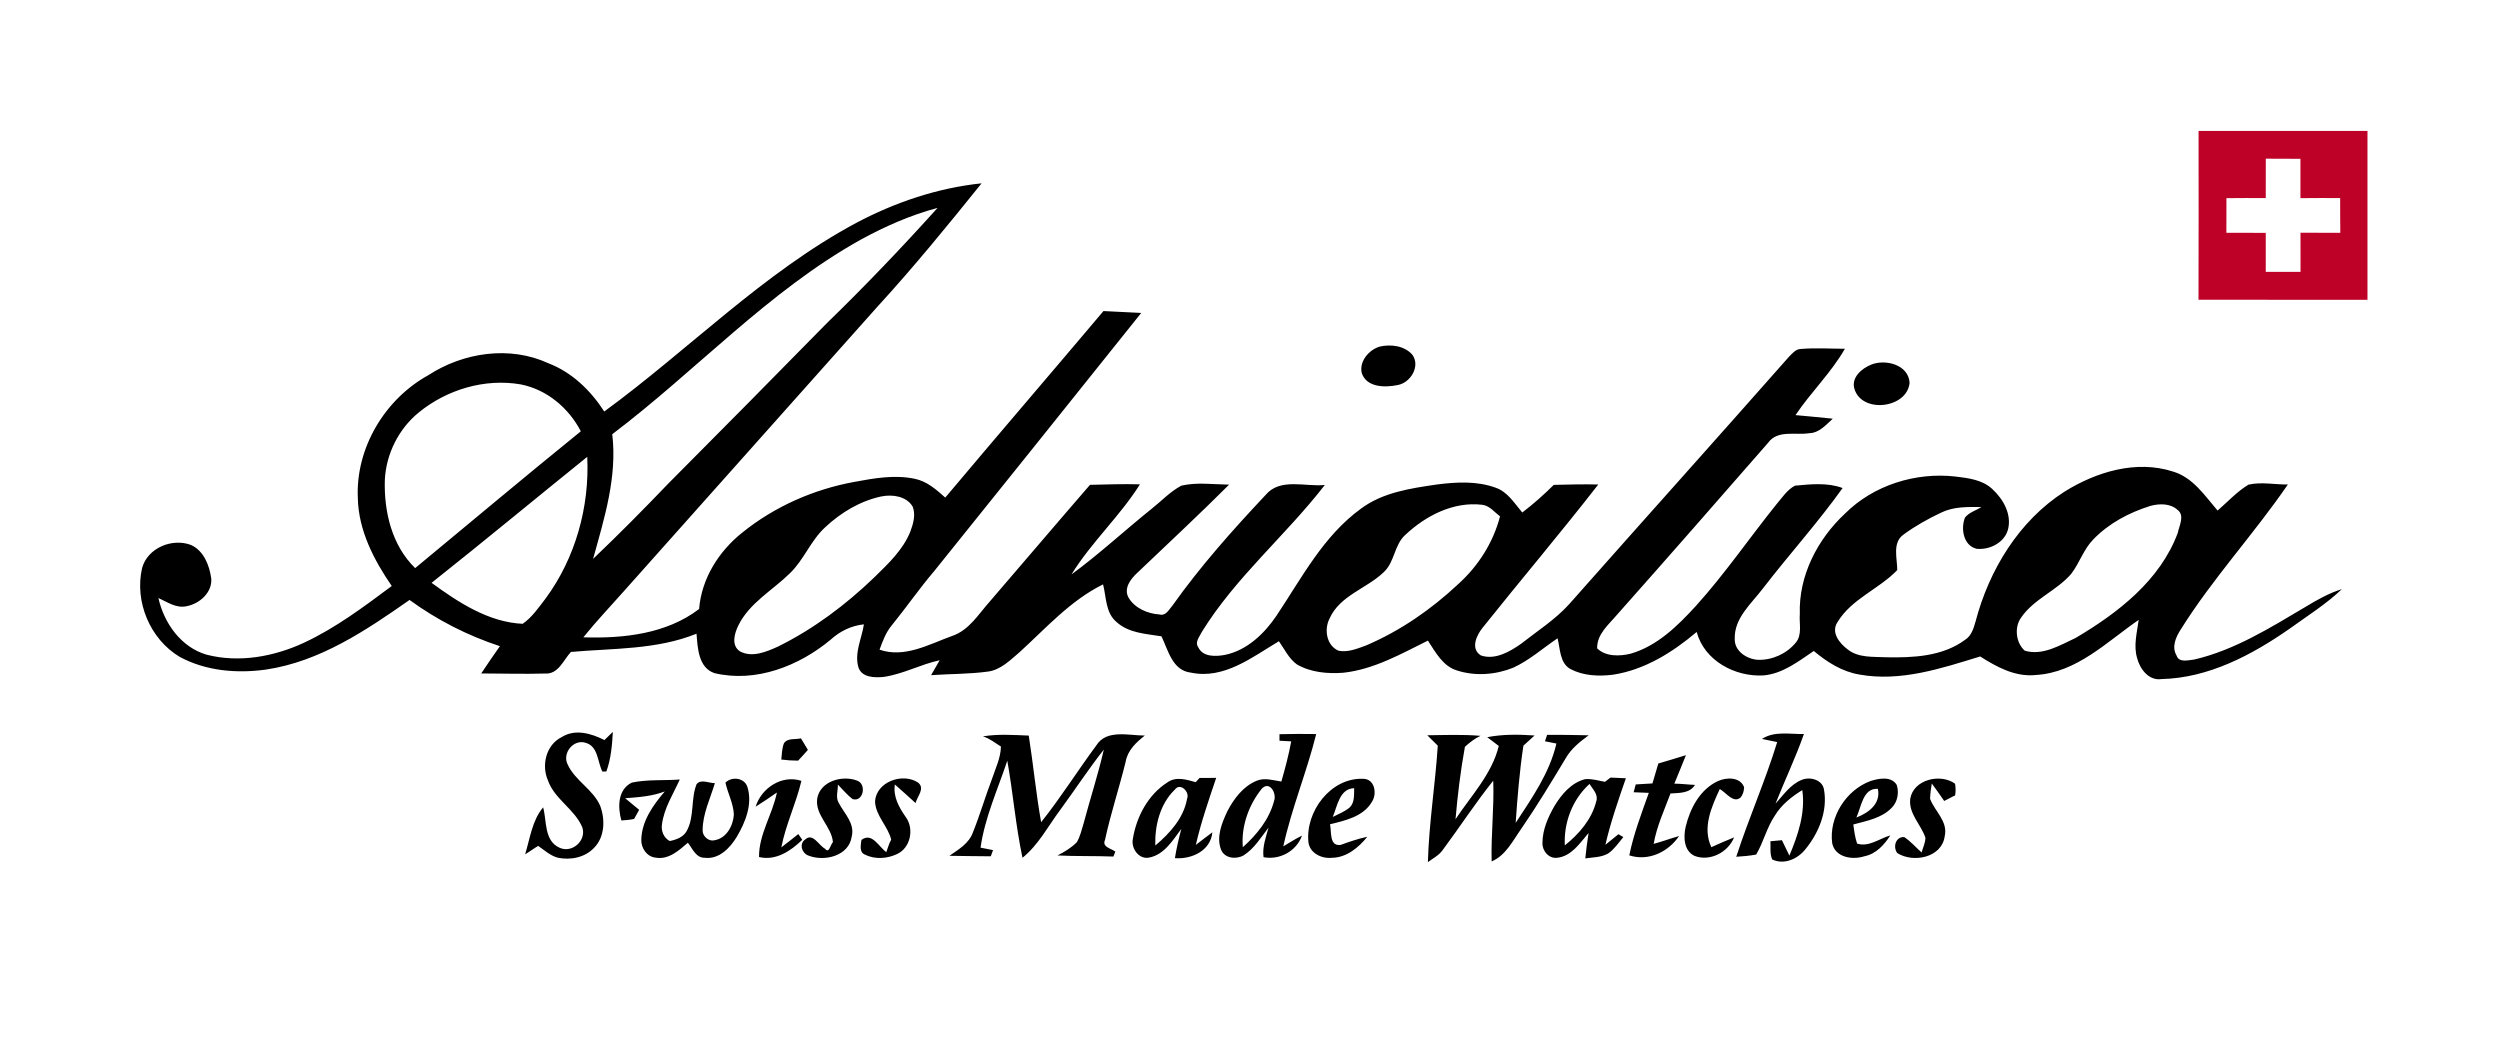 <?xml version="1.0" encoding="UTF-8" standalone="no"?>
<svg
   version="1.1"
   width="798pt"
   height="339pt"
   id="svg2"
   viewBox="0 0 798 339"
   sodipodi:docname="adriatica-watches-seeklogo.cdr"
   xmlns:inkscape="http://www.inkscape.org/namespaces/inkscape"
   xmlns:sodipodi="http://sodipodi.sourceforge.net/DTD/sodipodi-0.dtd"
   xmlns="http://www.w3.org/2000/svg"
   xmlns:svg="http://www.w3.org/2000/svg">
  <defs
     id="defs2" />
  <sodipodi:namedview
     id="namedview2"
     pagecolor="#ffffff"
     bordercolor="#000000"
     borderopacity="0.25"
     inkscape:showpageshadow="2"
     inkscape:pageopacity="0.0"
     inkscape:pagecheckerboard="0"
     inkscape:deskcolor="#d1d1d1"
     inkscape:document-units="pt" />
  <path
     d="m 701.78,41.79 c 17.97,-0.02 35.94,-0.02 53.92,0 0,17.97 -0.03,35.94 0,53.91 -17.98,-0.04 -35.96,0.02 -53.94,-0.03 0.07,-17.96 0.03,-35.92 0.02,-53.88 z m 21.46,8.86 c -0.03,4.2 -0.03,8.39 -0.01,12.58 -4.19,-0.02 -8.37,-0.04 -12.55,0.02 0,3.68 -0.01,7.37 -0.02,11.05 4.19,0 8.38,0.01 12.57,0.03 -0.01,4.15 0,8.3 0,12.45 3.7,0 7.39,0.02 11.1,0 -0.02,-4.16 -0.01,-8.32 -0.01,-12.49 4.23,0.02 8.47,0.02 12.71,0.02 -0.05,-3.69 -0.05,-7.39 -0.05,-11.09 -4.23,-0.01 -8.45,-0.03 -12.68,0.03 0.02,-4.19 0,-8.37 0,-12.56 -3.69,-0.02 -7.38,-0.01 -11.06,-0.04 z"
     style="fill:#be0126;fill-rule:evenodd"
     id="path1" />
  <path
     d="M 273.25,71.18 C 285.69,64.57 299.27,59.99 313.32,58.52 c -10.79,13.42 -21.68,26.77 -33.32,39.46 -27.02,30.32 -54.03,60.66 -81.07,90.97 -4.26,4.81 -8.7,9.47 -12.72,14.48 12.73,0.42 26.51,-1.06 36.95,-9.04 0.78,-9.75 6.3,-18.46 13.85,-24.44 10.27,-8.28 22.76,-13.77 35.72,-16.13 6.34,-1.19 12.94,-2.35 19.34,-0.97 3.83,0.79 6.83,3.45 9.66,5.98 16.74,-19.93 33.72,-39.65 50.5,-59.54 4.02,0.17 8.03,0.37 12.05,0.6 -21.96,27.51 -44.02,54.95 -66.07,82.39 -4.76,5.59 -8.93,11.63 -13.56,17.33 -1.89,2.25 -2.9,5.05 -3.9,7.77 8.06,2.76 15.79,-1.73 23.19,-4.39 5.42,-1.83 8.41,-6.98 12.03,-11.02 10.68,-12.38 21.25,-24.86 31.96,-37.21 5.31,-0.12 10.62,-0.32 15.94,-0.16 -6.43,10.23 -15.51,18.47 -21.85,28.76 8.85,-6.5 16.92,-13.99 25.47,-20.86 3.19,-2.5 6,-5.58 9.62,-7.49 4.98,-1.13 10.16,-0.39 15.22,-0.31 -9.59,9.59 -19.53,18.82 -29.35,28.19 -2.11,1.94 -4.39,4.95 -2.73,7.9 2.01,3.37 6.07,5.1 9.87,5.35 2.07,0.55 3.02,-1.62 4.16,-2.88 8.91,-12.55 19.17,-24.07 29.71,-35.27 4.63,-5.57 12.67,-2.53 18.9,-3.19 -12.48,16.12 -28.45,29.42 -39.24,46.87 -0.7,1.51 -2.34,3.22 -1.18,4.91 1.5,3.2 5.6,3 8.53,2.46 7.05,-1.45 12.59,-6.77 16.49,-12.56 8.02,-12.02 14.97,-25.45 26.93,-34.12 7.01,-5.22 15.89,-6.49 24.3,-7.72 6.18,-0.79 12.7,-1.15 18.65,1.02 3.86,1.3 6.03,4.98 8.54,7.93 3.55,-2.71 6.89,-5.68 10.06,-8.82 4.73,-0.12 9.47,-0.24 14.2,-0.12 -12.01,15.45 -24.68,30.39 -36.89,45.68 -1.97,2.43 -4,6.74 -0.58,8.88 4.46,1.54 9.17,-1.15 12.76,-3.67 5.23,-4.12 10.93,-7.73 15.42,-12.69 23.31,-26.35 46.83,-52.53 70.1,-78.91 1.11,-1.08 2.2,-2.57 3.92,-2.56 4.65,-0.39 9.33,-0.07 13.99,-0.06 -4.39,7.69 -10.86,13.85 -15.76,21.18 3.96,0.39 7.93,0.7 11.89,1.14 -2.17,1.96 -4.31,4.56 -7.5,4.63 -4.42,0.73 -10.12,-1.18 -13.17,3.1 -15.99,18.32 -32.01,36.63 -48.16,54.81 -2.67,3.17 -6.5,6.24 -6.38,10.77 2.72,2.68 7.15,2.55 10.64,1.72 8.53,-2.45 15.07,-8.9 20.9,-15.28 9.26,-10.25 17.06,-21.69 25.71,-32.44 1.81,-2.1 3.39,-4.62 5.9,-5.93 5.02,-0.46 10.38,-1.05 15.2,0.76 -7.91,11.09 -17.11,21.23 -25.42,32.03 -3.71,4.9 -9.26,9.49 -9.01,16.22 -0.06,3.86 3.9,6.37 7.4,6.58 4.55,0.15 9.18,-1.94 12.07,-5.47 2.15,-2.53 1.05,-6.12 1.3,-9.14 -0.4,-12.22 5.63,-23.87 14.43,-32.07 9.12,-9.09 22.51,-13.25 35.21,-11.83 4.1,0.5 8.61,1.01 11.77,3.97 3.5,3.19 6.26,8.02 5.06,12.88 -1.12,4.28 -5.91,6.68 -10.1,6.21 -4.19,-1.09 -5.03,-6.42 -3.66,-9.93 1.29,-1.69 3.53,-2.29 5.29,-3.38 -4.33,-0.06 -8.87,-0.18 -12.86,1.76 -4.22,1.99 -8.32,4.29 -12.08,7.05 -3.6,2.6 -1.95,7.57 -1.96,11.31 -5.86,6.1 -14.59,9.18 -19.06,16.6 -2.21,3.26 0.62,6.78 3.23,8.71 3.45,2.78 8.16,2.29 12.31,2.52 8.61,0.17 17.99,-0.25 25.18,-5.58 2.01,-1.26 2.7,-3.62 3.32,-5.77 4.31,-16.47 13.84,-32.19 28.38,-41.5 10.16,-6.34 22.93,-10.24 34.71,-6.42 6.34,1.91 10.09,7.68 14.18,12.44 3.24,-2.8 6.17,-6.03 9.85,-8.27 4.1,-0.94 8.4,-0.01 12.58,-0.05 -10.87,15.88 -24.06,30.05 -34.26,46.39 -1.53,2.4 -2.88,5.5 -1.25,8.22 0.75,2.37 3.8,1.45 5.67,1.25 12.82,-2.99 24.1,-10.07 35.3,-16.69 3.74,-2.28 7.59,-4.46 11.8,-5.78 -5.09,4.84 -11.08,8.58 -16.75,12.68 -12.06,8.39 -25.84,15.7 -40.85,16.04 -4.06,0.58 -6.86,-3.19 -7.77,-6.68 -1.2,-4.03 -0.04,-8.18 0.5,-12.21 -10.17,6.98 -19.76,16.81 -32.78,17.58 -6.57,0.72 -12.49,-2.52 -17.82,-5.91 -12.41,3.82 -25.42,8.15 -38.56,5.77 -5.52,-0.92 -10.33,-3.98 -14.55,-7.52 -4.93,3.32 -9.91,7.26 -16.05,7.8 -9.06,0.52 -18.87,-4.68 -21.33,-13.87 -7.71,6.52 -16.59,12.09 -26.74,13.65 -4.53,0.56 -9.38,0.36 -13.49,-1.78 -3.52,-1.9 -3.3,-6.48 -4.18,-9.85 -4.69,3.16 -8.96,7.01 -14.13,9.38 -5.64,2.29 -12.15,2.77 -17.98,0.89 -4.54,-1.38 -6.84,-5.85 -9.27,-9.53 -8.63,4.27 -17.28,9.21 -27.03,10.26 -5.01,0.37 -10.35,-0.1 -14.77,-2.65 -2.59,-1.86 -3.96,-4.87 -5.76,-7.41 -8.54,5.08 -17.53,12.27 -28.15,10.01 -5.86,-0.69 -7.2,-7.15 -9.34,-11.58 -4.92,-0.8 -10.42,-1.01 -14.31,-4.54 -3.56,-2.94 -3.28,-7.94 -4.33,-12.04 -10.46,5.16 -18.26,14.02 -26.76,21.74 -2.98,2.52 -5.97,5.59 -10.04,6.1 -6,0.82 -12.07,0.71 -18.09,1.14 0.91,-1.59 1.82,-3.17 2.73,-4.76 -6.09,1.31 -11.68,4.42 -17.86,5.32 -2.88,0.28 -7.09,0.24 -8.1,-3.16 -1.28,-4.6 1.1,-9.12 1.78,-13.62 -4,0.4 -7.63,2.18 -10.58,4.86 C 255.07,212.59 241.26,218 228.08,214.87 c -5.18,-1.74 -5.38,-8.05 -5.75,-12.59 -12.73,5.15 -26.65,4.63 -40.09,5.82 -2.39,2.57 -4.03,7.16 -8.18,6.89 -6.82,0.2 -13.64,-0.02 -20.45,-0.03 1.94,-2.93 3.93,-5.83 5.96,-8.7 -10.32,-3.38 -20.07,-8.36 -28.84,-14.76 -13.91,9.74 -28.65,19.68 -45.81,22.22 -9.27,1.31 -19.2,0.47 -27.54,-4.04 -9.49,-5.64 -14.5,-17.66 -12.02,-28.38 1.77,-6.42 9.6,-9.63 15.6,-7.35 4.12,1.85 5.91,6.58 6.479,10.76 0.31,4.45 -3.75,8.01 -7.85,8.78 -3.28,0.78 -6.2,-1.33 -9.03,-2.61 1.79,8.01 7.22,15.72 15.379,18.09 10.42,2.69 21.57,0.63 31.2,-3.86 10.08,-4.72 19.02,-11.45 27.91,-18.06 -5.72,-8.32 -10.62,-17.76 -10.83,-28.08 -0.73,-15.94 8.62,-31.56 22.5,-39.21 11.2,-7.28 25.98,-9.5 38.33,-3.81 7.56,2.9 13.5,8.7 17.83,15.4 27.01,-19.75 50.67,-44.24 80.37,-60.17 z m 1.37,5.39 c -29.49,16.46 -52.44,41.81 -79.19,62.03 1.63,13.62 -2.53,26.85 -6.12,39.8 8.21,-7.82 16.2,-15.89 24.04,-24.08 16.95,-17.03 33.85,-34.11 50.67,-51.26 C 276.2,91.25 287.91,78.97 299.27,66.36 290.65,68.66 282.43,72.29 274.62,76.57 Z m -140.99,55.12 c -6.39,5.23 -10.37,13.21 -10.79,21.45 -0.31,10.12 2.2,20.91 9.68,28.2 17.62,-14.56 35.11,-29.29 52.88,-43.67 C 181.54,130.21 174.55,124.34 166.23,122.7 c -11.5,-1.99 -23.62,1.65 -32.6,8.99 z m 4.13,54.35 c 8.58,6.25 18.18,12.58 29.08,13.08 3.01,-2.1 5.1,-5.2 7.31,-8.07 9.53,-12.94 14.06,-29.23 13.3,-45.23 -16.59,13.37 -32.99,26.98 -49.69,40.22 z m 143.67,-27.6 c -6.81,1.43 -13.01,5.15 -18.05,9.88 -4.63,4.25 -6.79,10.44 -11.34,14.76 -5.52,5.41 -12.81,9.37 -16.35,16.54 -1.25,2.54 -2.39,6.45 0.56,8.32 3.88,2.05 8.4,0.1 12.07,-1.55 11.41,-5.63 21.71,-13.38 30.85,-22.19 4.42,-4.33 9.14,-8.75 11.45,-14.63 0.92,-2.47 1.72,-5.34 0.69,-7.9 -1.99,-3.29 -6.4,-3.91 -9.88,-3.23 z M 448.61,170.7 c -3.58,3.17 -3.4,8.67 -6.88,11.9 -5.45,5.28 -14.01,7.43 -17.31,14.79 -1.83,3.48 -1.03,8.65 2.84,10.32 3.01,0.61 5.99,-0.68 8.79,-1.68 10.91,-4.66 20.8,-11.5 29.44,-19.61 6.39,-5.76 11.15,-13.24 13.32,-21.6 -1.8,-1.35 -3.33,-3.43 -5.71,-3.7 -9.16,-1.08 -17.98,3.47 -24.49,9.58 z m 237.78,-9.21 c -6.75,2.11 -13.26,5.55 -18.2,10.68 -3.1,3.15 -4.4,7.52 -7.05,10.99 -4.65,5.41 -11.9,8 -15.99,13.96 -2.27,3.1 -1.67,8.11 1.15,10.58 5.67,1.69 11.25,-1.74 16.24,-4.07 13.49,-7.96 26.98,-18.36 32.61,-33.54 0.45,-2.29 2.26,-5.51 0,-7.27 -2.34,-2.19 -5.86,-2.12 -8.76,-1.33 z M 440.39,110.64 c 3.55,-0.84 7.96,-0.29 10.45,2.62 2.63,3.68 -0.64,8.97 -4.75,9.66 -3.99,0.81 -9.93,0.81 -11.43,-3.9 -0.82,-3.69 2.29,-7.36 5.73,-8.38 z m 156.86,5.76 c 4.58,-1.88 11.98,0.01 12.29,5.8 -0.77,8.2 -15.41,9.95 -17.66,1.76 -0.92,-3.56 2.42,-6.36 5.37,-7.56 z M 179.35,235.25 c 4.28,-2.68 9.44,-1.12 13.59,0.98 0.88,-0.88 1.78,-1.75 2.68,-2.62 -0.23,4.27 -0.6,8.6 -2.06,12.64 -0.32,0.01 -0.95,0.03 -1.27,0.04 -1.6,-3.07 -1.32,-8.07 -5.32,-9.17 -3.85,-1.3 -7.54,3.21 -5.82,6.79 2.34,5.29 8.19,8.03 10.46,13.38 1.59,4.33 1.45,9.87 -1.97,13.32 -2.92,3.12 -7.56,4.03 -11.63,3.16 -2.38,-0.66 -4.24,-2.39 -6.22,-3.76 -1.43,0.84 -2.74,1.85 -4.17,2.68 1.58,-5.08 2.22,-10.8 5.75,-14.99 1.19,4.35 0.27,10.6 5.16,12.86 4.01,1.94 8.77,-2.23 7.34,-6.48 -2.44,-5.84 -8.9,-8.97 -11,-15.06 -2.11,-4.89 -0.51,-11.34 4.48,-13.77 z m 229.06,-0.89 c 3.9,-0.09 7.81,-0.13 11.72,-0.05 -3,12.09 -7.84,23.66 -10.5,35.85 1.95,-1.21 3.91,-2.4 5.96,-3.44 -1.75,4.98 -7.14,7.891 -12.27,6.89 -0.42,-3.25 0.75,-6.37 1.6,-9.44 -2.43,3.13 -4.55,6.71 -7.97,8.87 -2.39,1.36 -6.08,0.98 -7.2,-1.85 -1.56,-4.08 0.28,-8.52 2.02,-12.24 2.1,-4.02 5.05,-7.98 9.38,-9.74 2.53,-1.06 5.28,-0.12 7.86,0.26 1.23,-4.23 2.34,-8.5 3.15,-12.83 -0.94,-0.05 -2.81,-0.15 -3.75,-0.2 z m -5.65,17.39 c -4.16,5.17 -6.62,12 -6.05,18.68 4.44,-3.97 8.43,-8.87 9.96,-14.73 0.95,-2.39 -1.37,-6.6 -3.91,-3.95 z m 159.66,-15.88 c 3.99,-2.61 8.91,-1.48 13.39,-1.57 -2.66,7.56 -6.12,14.79 -9.07,22.23 2.52,-2.75 4.73,-6.12 8.32,-7.57 2.62,-1.13 6.61,-0.13 7.15,3.02 1.25,6.89 -1.67,13.97 -6.03,19.22 -2.44,3.02 -6.77,4.94 -10.49,3.13 -0.83,-1.82 -0.44,-3.88 -0.58,-5.8 1.22,-0.12 2.45,-0.23 3.68,-0.34 0.79,1.64 1.57,3.28 2.38,4.92 2.77,-6.58 5.17,-13.67 4.12,-20.91 -3.44,2.12 -6.7,4.7 -8.8,8.21 -2.58,3.82 -3.58,8.43 -5.93,12.37 -2.1,0.39 -4.23,0.57 -6.35,0.7 3.99,-12.33 9.28,-24.21 13.07,-36.61 -1.62,-0.35 -3.24,-0.69 -4.86,-1 z m -248.68,-0.82 c 4.85,-0.81 9.76,-0.44 14.64,-0.25 1.45,9.2 2.31,18.48 3.95,27.65 6.27,-7.87 11.63,-16.42 17.61,-24.5 3.26,-5.25 10.38,-3.15 15.49,-3.16 -2.74,2.15 -5.49,4.71 -6.11,8.32 -2.05,8.36 -4.79,16.57 -6.6,24.99 -1.05,2.31 1.97,2.69 3.29,3.74 -0.15,0.39 -0.46,1.171 -0.61,1.57 -5.95,-0.24 -11.91,-0.04 -17.86,-0.35 2.24,-1.121 4.41,-2.43 6.18,-4.221 1.06,-1.83 1.55,-3.92 2.15,-5.94 2.09,-7.89 4.65,-15.66 6.47,-23.63 -4.89,6.21 -9.21,12.84 -13.89,19.21 -3.89,5.21 -6.93,11.17 -12.07,15.33 -2.18,-10.23 -3.01,-20.69 -4.85,-30.99 -3.06,9.17 -7.16,18.12 -8.54,27.75 1.33,0.26 2.66,0.52 3.99,0.78 -0.18,0.5 -0.54,1.48 -0.72,1.98 -4.41,-0.01 -8.82,-0.11 -13.22,-0.16 2.91,-2 6.3,-3.97 7.53,-7.51 2.25,-5.6 3.94,-11.41 6.08,-17.05 1.13,-3.37 2.77,-6.69 2.85,-10.31 -1.88,-1.16 -3.61,-2.6 -5.76,-3.25 z m 141.85,-0.35 c 5.66,-0.07 11.33,-0.3 16.99,0.18 -1.87,0.85 -3.47,2.13 -4.98,3.51 -1.4,7.64 -2.32,15.37 -3,23.11 4.99,-7.52 11.62,-14.41 13.81,-23.39 -1.23,-0.94 -2.46,-1.88 -3.69,-2.8 4.98,-0.97 10.06,-0.89 15.11,-0.54 -1.18,1.09 -2.36,2.19 -3.56,3.25 -1.24,8.17 -1.9,16.42 -2.47,24.65 5.19,-7.93 10.83,-15.94 13.01,-25.33 -0.91,-0.18 -2.74,-0.54 -3.65,-0.72 0.17,-0.52 0.51,-1.55 0.67,-2.06 4.42,0.01 8.84,0.01 13.26,0.15 -2.76,2.05 -5.53,4.22 -7.27,7.25 -4.58,7.62 -9.18,15.24 -14.22,22.57 -2.73,3.83 -4.9,8.48 -9.47,10.44 -0.23,-8.6 0.84,-17.18 0.51,-25.77 -5.74,7.17 -10.73,14.88 -16.21,22.24 -1.2,1.64 -3.05,2.57 -4.65,3.75 0.35,-12.45 2.36,-24.77 3.16,-37.18 -1.13,-1.1 -2.25,-2.2 -3.35,-3.31 z M 250.22,237.28 c 1.14,-1.8 3.65,-1.15 5.44,-1.6 0.74,1.23 1.48,2.45 2.22,3.68 -1.01,1.18 -2.07,2.31 -3.12,3.44 -1.8,-0.01 -3.59,-0.12 -5.37,-0.35 0.16,-1.74 0.22,-3.52 0.83,-5.17 z m 279.12,6.43 c 2.94,-0.85 5.87,-1.76 8.81,-2.66 -1.2,3.05 -2.47,6.06 -3.71,9.09 2.2,0.01 4.39,0.31 6.6,0.4 -1.72,2.75 -4.99,2.53 -7.82,2.74 -1.97,5.29 -4.4,10.48 -5.37,16.08 2.74,-0.73 5.39,-1.73 8.12,-2.5 -3.47,5.11 -9.81,8.15 -15.9,6.17 1.38,-6.86 3.91,-13.39 6.23,-19.95 -1.62,-0.07 -3.23,-0.13 -4.84,-0.19 0.17,-0.62 0.51,-1.87 0.67,-2.5 1.77,-0.13 3.55,-0.2 5.33,-0.32 0.61,-2.12 1.24,-4.24 1.88,-6.36 z M 241.2,257.49 c 1.86,-5.99 8.42,-10.29 14.61,-8.24 -1.69,7.21 -5,13.93 -6.41,21.23 1.83,-1.39 3.63,-2.82 5.42,-4.25 0.32,0.46 0.95,1.38 1.27,1.84 -3.66,3.53 -8.45,6.79 -13.81,5.49 -0.08,-7.24 4.31,-13.61 5.71,-20.6 -2.23,1.56 -4.47,3.1 -6.79,4.53 z M 372.65,249.73 c 2.74,-1.96 6.08,-0.89 9,-0.06 0.41,-0.46 0.83,-0.91 1.26,-1.35 1.76,-0.01 3.52,-0.02 5.3,-0.02 -2.38,7.07 -4.84,14.12 -6.5,21.4 1.72,-1.4 3.52,-2.69 5.28,-4.02 -0.56,5.88 -6.63,8.66 -11.96,8.24 0.5,-3.15 1.23,-6.26 2.05,-9.34 -2.74,3.64 -5.43,8.22 -10.26,9.16 -3.29,0.68 -5.86,-2.96 -5.21,-5.99 1.14,-7.07 4.88,-14.11 11.04,-18.02 z m 2.36,2.32 c -4.73,4.54 -6.43,11.45 -6.24,17.84 4.62,-3.88 9.07,-8.77 10.14,-14.92 0.95,-2.19 -2.19,-5.3 -3.9,-2.92 z m 137.3,-2.49 c 0.58,-0.46 1.16,-0.91 1.75,-1.36 1.63,0.07 3.27,0.14 4.92,0.22 -2.43,7 -4.86,14.01 -6.54,21.24 1.39,-1.12 2.78,-2.25 4.17,-3.38 0.39,0.23 1.17,0.68 1.56,0.91 -1.5,1.82 -2.85,3.83 -4.79,5.21 -2.22,1.3 -4.89,1.24 -7.35,1.6 0.26,-2.71 0.62,-5.42 1.05,-8.11 -2.76,3.19 -5.46,7.45 -10.04,7.91 -2.67,0.35 -4.82,-2.26 -4.69,-4.78 0.03,-4.22 1.8,-8.22 3.87,-11.81 2.27,-3.71 5.38,-7.4 9.77,-8.51 2.14,-0.16 4.23,0.46 6.32,0.86 z m -4.94,0.67 c -5.44,4.96 -8.25,12.29 -7.88,19.61 4.54,-3.6 8.6,-8.31 10.03,-14.04 0.76,-2.2 -1.13,-3.88 -2.15,-5.57 z m -305.7,-0.42 c 5.01,-1.07 10.22,-0.61 15.32,-0.99 -2.12,4.67 -5.03,9.15 -5.69,14.33 -0.34,2.09 0.57,4.29 2.48,5.31 2.08,-0.42 4.36,-1.24 5.43,-3.23 2.51,-4.6 1.24,-10.17 3.14,-14.93 1.4,-1.73 3.97,-0.29 5.84,-0.32 -1.48,4.93 -3.88,9.75 -3.91,14.99 -0.11,1.87 1.85,3.7 3.7,3.25 3.88,-0.56 6.06,-4.64 6.27,-8.24 -0.16,-3.54 -1.93,-6.74 -2.69,-10.15 2.05,-2.13 6.19,-1.54 7.04,1.46 1.66,5.45 -0.67,11.171 -3.43,15.84 -2.15,3.55 -5.68,7.24 -10.22,6.67 -2.82,0.06 -3.91,-2.95 -5.38,-4.8 -2.88,2.47 -6.18,5.52 -10.32,4.75 -2.77,-0.28 -4.6,-3.01 -4.55,-5.65 0.1,-5.99 3.77,-11.11 7.51,-15.48 -4.05,1.56 -8.39,1.85 -12.66,2.17 1.48,1.24 2.97,2.47 4.47,3.71 -0.53,0.97 -1.06,1.94 -1.61,2.9 -1.33,0.32 -2.71,0.36 -4.07,0.5 -1.18,-4.23 -1.21,-9.87 3.33,-12.09 z M 260.84,255 c 0.87,-5.69 8.09,-7.68 12.84,-5.79 3.03,1.17 1.86,6.94 -1.56,5.85 -1.74,-1.341 -3.12,-3.071 -4.67,-4.62 0.06,1.92 -0.79,4.04 0.26,5.82 1.76,3.4 5.22,6.55 4.16,10.76 -0.89,6.23 -8.72,8.09 -13.82,6.08 -2.09,-0.72 -3.08,-3.8 -1.02,-5.14 2.42,-2.25 4.31,1.92 6.36,2.979 1.23,1.68 1.73,-1.46 2.48,-2.12 C 265.44,263.8 260.16,260.23 260.84,255 Z m 18.48,1.03 c 0.17,-6.46 8.87,-9.56 13.78,-6.19 2.25,1.86 -0.36,4.44 -0.86,6.49 -2.18,-2 -4.38,-3.97 -6.6,-5.92 -0.6,3.94 1.34,7.33 3.5,10.42 2.7,3.71 1.53,9.74 -2.73,11.75 -3.11,1.5 -7.1,1.83 -10.23,0.24 -2.03,-0.71 -1.39,-3.11 -1.21,-4.72 3.37,-2.55 5.54,2.23 7.93,3.89 0.51,-1.329 0.87,-2.729 1.57,-3.98 -1.04,-4.28 -4.86,-7.49 -5.15,-11.98 z m 138.34,12.88 c -1.06,-9.81 7.06,-20.68 17.39,-20.32 3.78,-0.04 4.59,4.74 2.87,7.35 -2.74,4.71 -8.49,5.97 -13.38,7.17 0.53,2.329 -0.31,7.08 3.38,6.59 2.8,-1.01 5.6,-1.99 8.52,-2.6 -2.8,3.48 -6.66,6.68 -11.36,6.71 -3.19,0.34 -6.94,-1.45 -7.42,-4.9 z m 7.75,-8.14 c 1.83,-0.92 3.79,-1.68 5.38,-3 1.67,-1.58 1.39,-4.1 1.46,-6.18 -4.69,0.12 -5.39,5.8 -6.84,9.18 z m 122.94,-11.44 c 2.72,-1.25 7.11,-1.39 8.37,1.95 -0.03,1.15 -0.37,2.33 -1.09,3.25 -2.34,2.06 -4.63,-1.57 -6.68,-2.66 -2.65,5.72 -5.62,12.33 -2.69,18.55 2.4,-1.1 4.81,-2.15 7.26,-3.13 -1.9,4.75 -7.68,7.78 -12.57,5.93 -3.48,-1.58 -3.64,-6.03 -2.9,-9.26 1.39,-5.871 4.59,-12 10.3,-14.63 z m 36.47,19.72 c -1.02,-8.28 4.45,-16.84 12.21,-19.73 2.66,-0.86 6.68,-1.66 8.41,1.23 0.8,2.47 0.26,5.44 -1.62,7.31 -3.21,3.32 -7.97,4.16 -12.24,5.31 0.27,2.05 0.54,4.13 1.21,6.1 3.73,1.22 7.15,-1.63 10.61,-2.61 -1.97,3.03 -4.57,5.929 -8.28,6.66 -3.83,1.26 -9.43,0.38 -10.3,-4.27 z m 7.74,-8.1 c 3.88,-1.48 7.85,-4.38 6.86,-9.14 -4.77,-0.39 -5.32,5.88 -6.86,9.14 z m 17.19,-5.98 c 1.04,-6.19 9.62,-8.18 14.3,-4.83 0.23,1.25 0.24,2.51 0.02,3.771 -1.2,0.51 -2.3,1.22 -3.48,1.76 -1.3,-1.88 -2.6,-3.76 -3.96,-5.58 -0.29,1.61 -0.49,3.24 -0.55,4.88 1.49,4.02 5.79,7.22 4.67,11.96 -0.92,6.84 -10.04,8.61 -15.15,5.36 -1.45,-1.95 -0.5,-5.3 2.25,-5.09 2.05,1.38 3.69,3.26 5.52,4.92 0.44,-1.56 1.19,-3.07 1.23,-4.71 -1.39,-4.221 -5.44,-7.69 -4.85,-12.44 z"
     style="fill:#000000;fill-rule:evenodd"
     id="path2" />
</svg>
